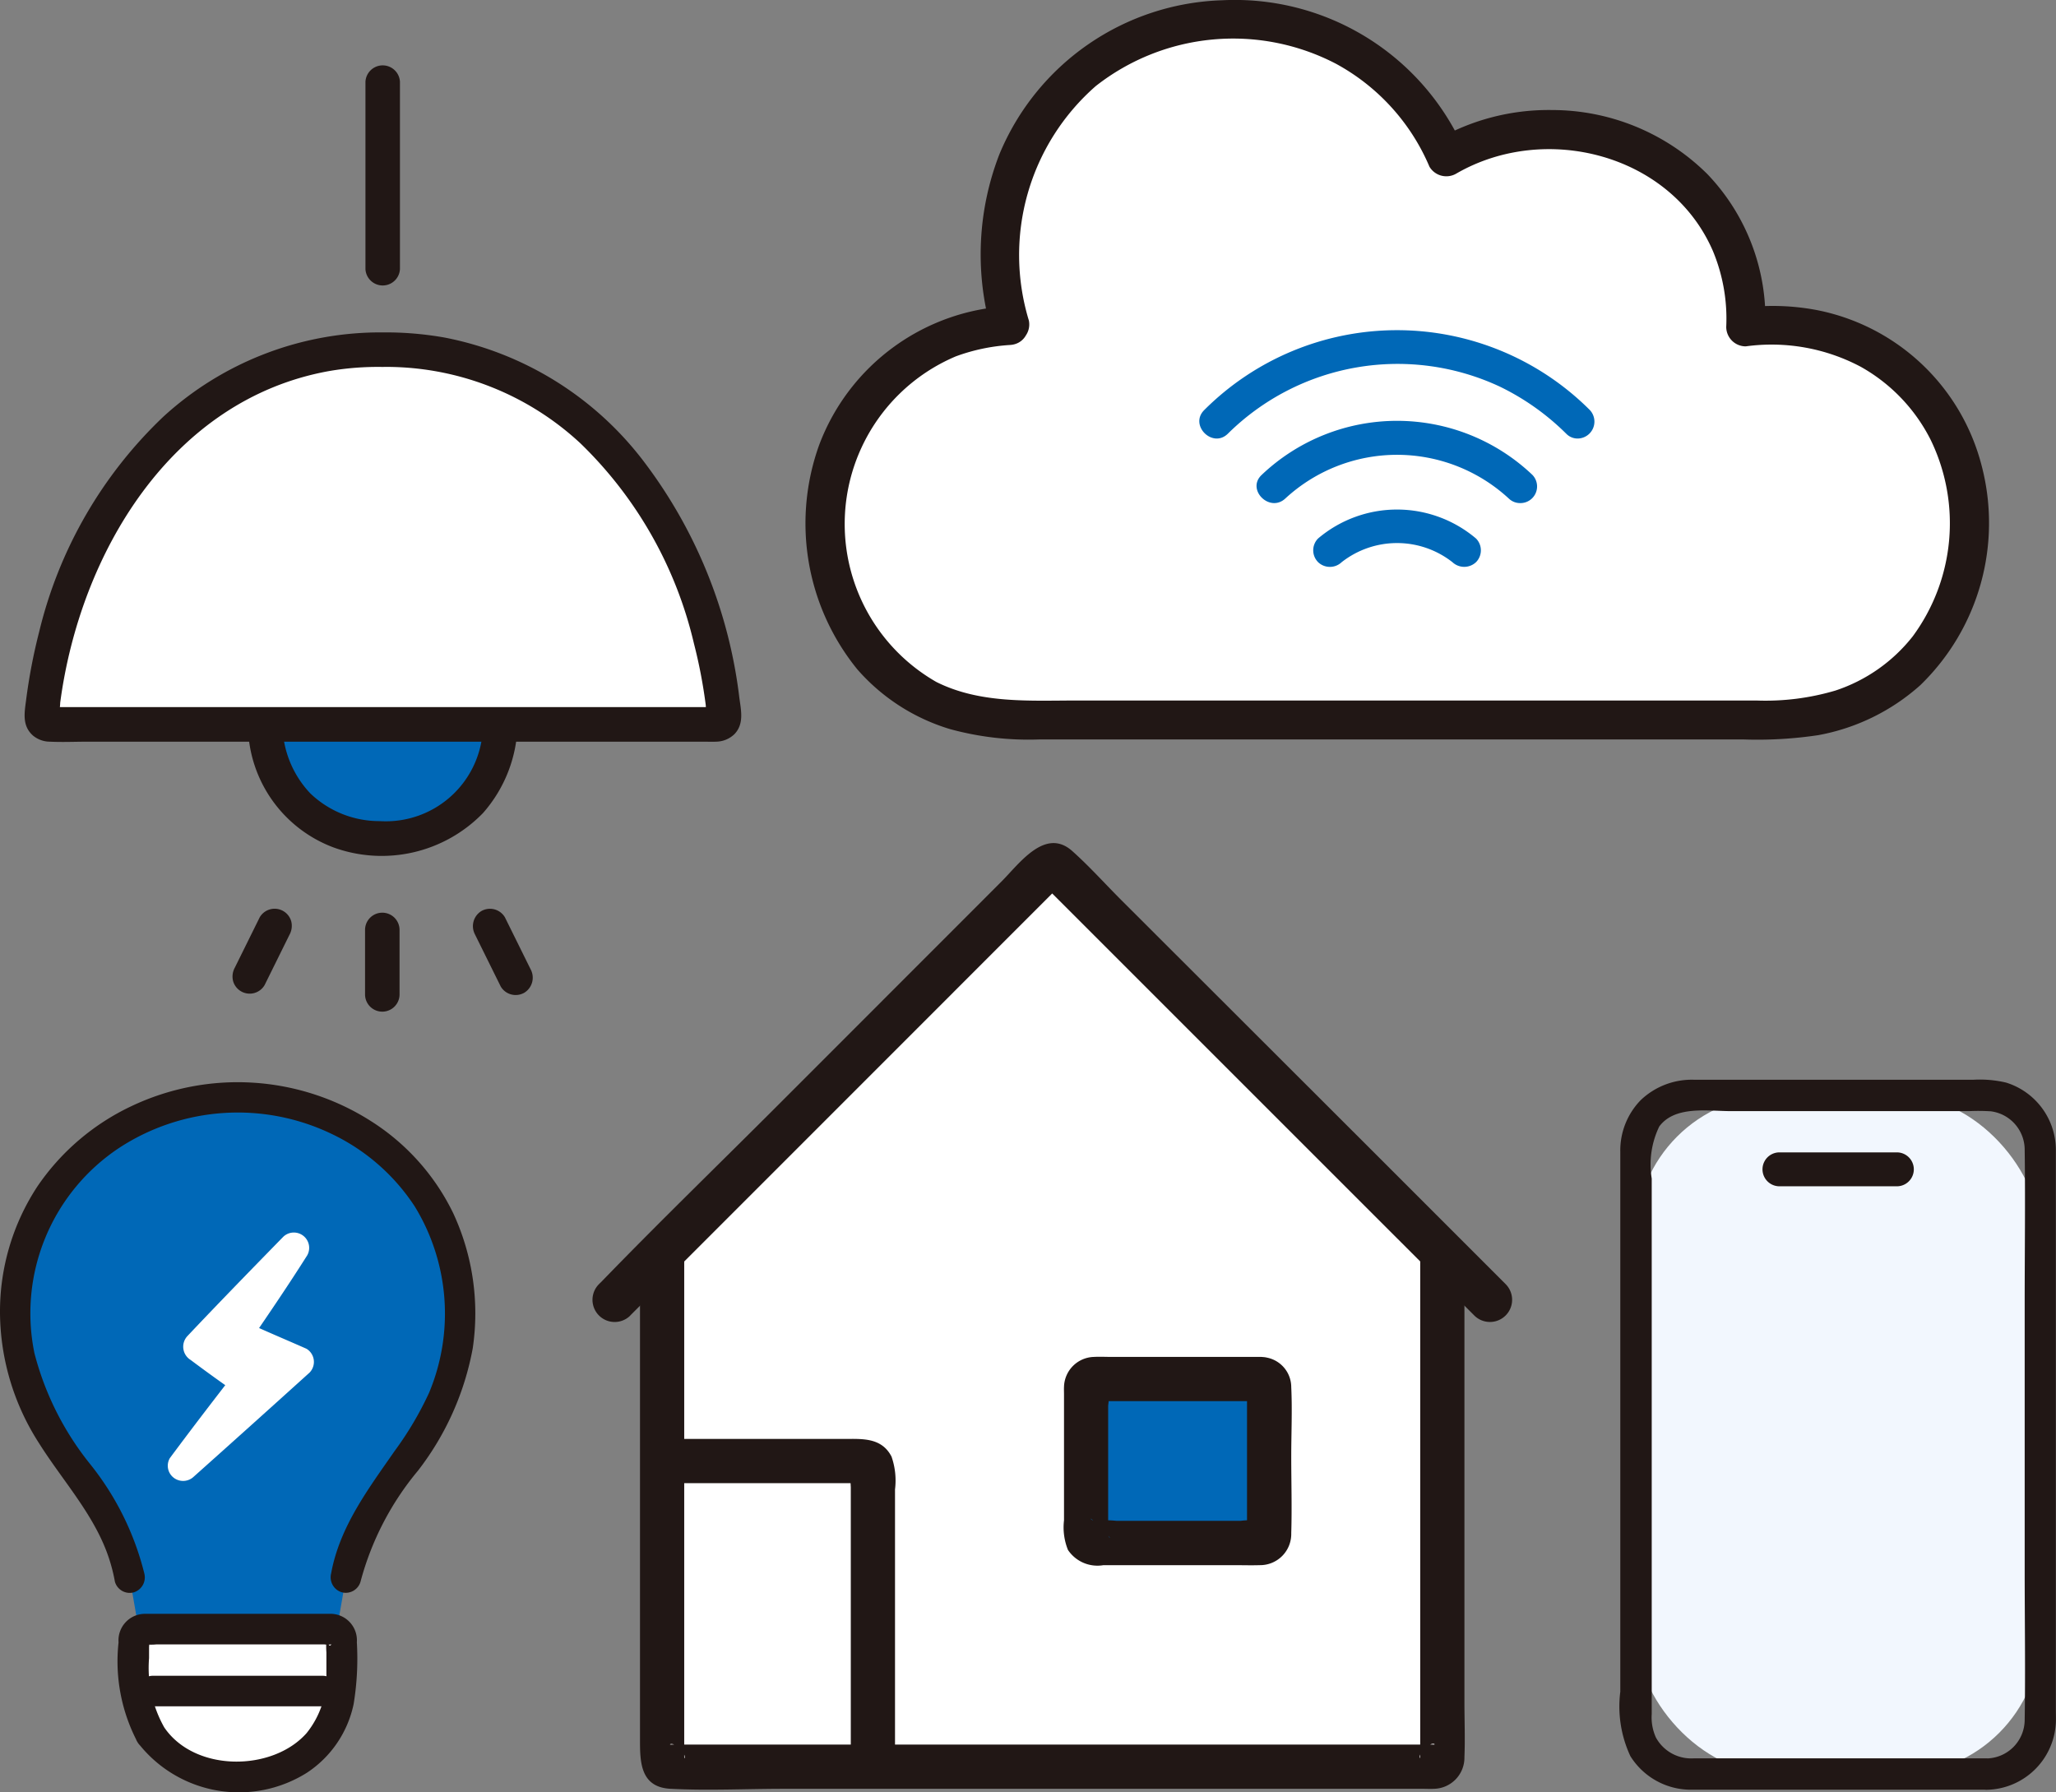 <svg xmlns="http://www.w3.org/2000/svg" width="91.781" height="80" viewBox="0 0 91.781 80"><rect x="0" y="0" width="91.781" height="80" fill="#808080" stroke="none"/><g transform="translate(-695.962 -579.249)"><g transform="translate(722.411 616.886)"><path d="M25.047,75V61.061L42.269,43.839a.273.273,0,0,1,.386,0L59.877,61.061V83.677a.347.347,0,0,1-.347.347H25.4a.347.347,0,0,1-.348-.347Z" transform="translate(-21.939 -42.794)" fill="#fff"/><path d="M34.459,108.483v13.648H25.052V108.483Z" transform="translate(-21.942 -80.9)" fill="#fff"/><rect width="8.169" height="7.323" rx="1.056" transform="translate(22.039 23.924)" fill="#0068b7"/><path d="M22.647,85.485v21.309c0,.991-.005,2.15,1.36,2.221,1.677.088,3.381,0,5.058,0H57.622c.157,0,.317.009.474,0A1.39,1.39,0,0,0,59.45,107.6c.034-.823,0-1.652,0-2.475V85.485a.988.988,0,0,0-1.974,0V106.92c0,.188,0,.375,0,.563,0,.3-.082.114.033-.055l.354-.354c.21-.142.339-.016.194-.033a1.723,1.723,0,0,0-.19,0H24.292c-.076,0-.155-.006-.232,0-.175.014,0-.085.174.033l.354.354c.108.16.025.36.033.1,0-.15,0-.3,0-.45V85.485A.988.988,0,0,0,22.647,85.485Z" transform="translate(-20.526 -66.799)" fill="#211715"/><path d="M19.176,62.5l6.531-6.531L36.121,45.552l1.746-1.746.482-.482c.078-.078.278-.192.093-.086l-.5.135h.139l-.5-.135c-.175-.1-.014-.02.064.057.126.123.25.25.376.375l1.4,1.4,4.611,4.611L54.453,60.1l2.4,2.4a.988.988,0,0,0,1.4-1.4l-6.669-6.669L41.1,43.96c-.726-.726-1.425-1.508-2.192-2.192-1.211-1.081-2.37.571-3.157,1.357L25.79,53.091c-2.624,2.625-5.294,5.211-7.876,7.877l-.134.133a.988.988,0,0,0,1.4,1.4Z" transform="translate(-17.49 -41.413)" fill="#211715"/><path d="M77.461,97.176H70.784c-.264,0-.535-.015-.8,0a1.372,1.372,0,0,0-1.335,1.339c-.006.1,0,.206,0,.307v5.647a2.683,2.683,0,0,0,.177,1.324,1.582,1.582,0,0,0,1.583.679h5.82c.385,0,.772.012,1.157,0a1.391,1.391,0,0,0,1.407-1.427c.035-1.14,0-2.286,0-3.425,0-1.028.049-2.068,0-3.094a1.345,1.345,0,0,0-1.072-1.316,1.017,1.017,0,0,0-1.214.689.994.994,0,0,0,.69,1.214c-.239-.038-.378-.938-.378-.411v5.912a3.055,3.055,0,0,0,0,.429c0,.024-.009.061,0,.082-.03-.075.752-.586.611-.631a3.459,3.459,0,0,0-.9,0H71a4.465,4.465,0,0,0-.964,0c-.16.039-.456-.4.264.319.667.666.281.424.32.257a1.91,1.91,0,0,0,0-.391V99.34a2.68,2.68,0,0,0,0-.827c.051.115-.8.58-.6.637a.669.669,0,0,0,.123,0c.153.01.31,0,.463,0h6.854A.988.988,0,0,0,77.461,97.176Z" transform="translate(-47.6 -74.239)" fill="#211715"/><path d="M23.682,108.061h8.385a1.791,1.791,0,0,0,.553,0c.191-.086-.584-.431-.515-.54-.016.026,0,.1,0,.134a4.292,4.292,0,0,0,0,.582V120.72a.988.988,0,0,0,1.974,0V108.341a3.243,3.243,0,0,0-.157-1.468c-.448-.859-1.311-.786-2.12-.786h-8.12a.988.988,0,0,0,0,1.974Z" transform="translate(-20.574 -79.489)" fill="#211715"/></g><g transform="translate(731.919 579.249)"><path d="M10.692,237.695a12.374,12.374,0,0,1-.443-3.344,10.176,10.176,0,0,1,10.387-10.323,10.139,10.139,0,0,1,9.528,6.131,8.942,8.942,0,0,1,4.593-1.222,8.451,8.451,0,0,1,8.779,8.817,9.687,9.687,0,0,1,1.186-.075,8.612,8.612,0,0,1,8.783,8.729,8.47,8.47,0,0,1-8.783,8.892H11.227c-5.314,0-8.783-3.66-8.783-8.892A8.59,8.59,0,0,1,10.692,237.695Z" transform="translate(-1.559 -223.161)" fill="#fff"/><path d="M9.971,235.935a10.024,10.024,0,0,1,2.988-10.462,9.93,9.93,0,0,1,10.715-1,9.408,9.408,0,0,1,4.181,4.6.877.877,0,0,0,1.189.312c3.971-2.307,9.577-.884,11.459,3.439a7.848,7.848,0,0,1,.6,3.4.871.871,0,0,0,.869.869,8.491,8.491,0,0,1,5.13.908,7.711,7.711,0,0,1,3.126,3.263,8.515,8.515,0,0,1-.8,8.775,7.3,7.3,0,0,1-3.451,2.419,10.984,10.984,0,0,1-3.531.444H12.141c-2.134,0-4.344.151-6.3-.828A8.124,8.124,0,0,1,6.71,237.54a8.5,8.5,0,0,1,2.423-.509c1.111-.068,1.119-1.806,0-1.738a9.581,9.581,0,0,0-8.515,6.183A10.329,10.329,0,0,0,2.313,251.51a8.887,8.887,0,0,0,4.149,2.671,13.262,13.262,0,0,0,3.959.46H41.89a18.325,18.325,0,0,0,3.32-.192,9.343,9.343,0,0,0,4.561-2.235,10.08,10.08,0,0,0,2.735-9.79,9.478,9.478,0,0,0-7.322-6.944,10.577,10.577,0,0,0-3.208-.123l.869.869a9.331,9.331,0,0,0-2.584-6.823,9.85,9.85,0,0,0-6.933-2.86,10.015,10.015,0,0,0-5.162,1.339l1.189.312a11.187,11.187,0,0,0-10.74-6.552,11.145,11.145,0,0,0-9.955,6.867A12.372,12.372,0,0,0,8.3,236.4.869.869,0,0,0,9.971,235.935Z" transform="translate(0 -221.631)" fill="#211715"/></g><g transform="translate(768.287 627.45)"><rect width="18.051" height="30.292" rx="6.27" transform="translate(0.705 0.7)" fill="#f2f7fe"/><path d="M54.818,38.381H41.764a1.794,1.794,0,0,1-1.7-.929,2.173,2.173,0,0,1-.187-1.05V12.5a3.9,3.9,0,0,1,.336-2.324c.7-.945,2.182-.686,3.214-.686H54.048a9.012,9.012,0,0,1,.972.008,1.732,1.732,0,0,1,1.506,1.733c.031,2.291,0,4.585,0,6.876V29.96c0,2.231.035,4.465,0,6.7a1.729,1.729,0,0,1-1.708,1.726.7.7,0,0,0,0,1.4,3.15,3.15,0,0,0,3.1-3c.008-.187,0-.376,0-.563V11.842c0-.211,0-.422,0-.634A3.155,3.155,0,0,0,55.69,8.214a5.108,5.108,0,0,0-1.469-.124H41.8A3.3,3.3,0,0,0,39.384,9a3.22,3.22,0,0,0-.91,2.314c0,.887,0,1.775,0,2.663v21.43a5.244,5.244,0,0,0,.449,2.875,3.185,3.185,0,0,0,2.757,1.5c.463,0,.926,0,1.389,0H54.817a.7.7,0,0,0,0-1.4Z" transform="translate(-38.468 -8.089)" fill="#211715"/><path d="M61.111,18.56h5.241a.757.757,0,0,0,0-1.514H61.111a.757.757,0,0,0,0,1.514Z" transform="translate(-54 -13.804)" fill="#211715"/></g><g transform="translate(697.058 582.155)"><path d="M243.616,39.583c-8.371-.117-14.281,7.171-15.242,16.344a.349.349,0,0,0,.347.383h29.79a.349.349,0,0,0,.347-.383C257.9,46.754,251.986,39.466,243.616,39.583Z" transform="translate(-227.622 -26.879)" fill="#fff"/><path d="M260,93.933l-.006-.014a6.055,6.055,0,0,1-.3-.806,6.162,6.162,0,0,1-.16-.882,5.114,5.114,0,0,1-.04-.524H269.99a5.764,5.764,0,0,1-.231,1.468,4.789,4.789,0,0,1-.647,1.392,5.031,5.031,0,0,1-4.079,2.22,5.611,5.611,0,0,1-3.1-.7A4.774,4.774,0,0,1,260,93.933Z" transform="translate(-248.758 -62.276)" fill="#0068b7"/><path d="M273.455.744V9.106a.771.771,0,0,0,1.54,0V.744A.771.771,0,0,0,273.455.744Z" transform="translate(-258.237 0)" fill="#211715"/><path d="M273.4,118.67v2.878a.77.77,0,1,0,1.54,0V118.67a.77.77,0,1,0-1.54,0Z" transform="translate(-258.2 -80.063)" fill="#211715"/><path d="M256.179,117.733l-1.112,2.249a.822.822,0,0,0-.078.593.77.77,0,0,0,1.408.184l1.112-2.249a.822.822,0,0,0,.078-.593.77.77,0,0,0-1.408-.184Z" transform="translate(-245.681 -79.69)" fill="#211715"/><path d="M288.5,118.515l1.144,2.313a.775.775,0,0,0,1.054.276.789.789,0,0,0,.276-1.054l-1.144-2.313a.775.775,0,0,0-1.053-.276.79.79,0,0,0-.276,1.054Z" transform="translate(-268.387 -79.695)" fill="#211715"/><path d="M242.029,37.183a14.339,14.339,0,0,0-9.8,3.764,19.57,19.57,0,0,0-5.541,9.6,25.081,25.081,0,0,0-.584,3.049c-.076.578-.181,1.142.3,1.578a1.187,1.187,0,0,0,.762.279c.568.027,1.144,0,1.712,0h27.471c.182,0,.366.009.548,0a1.2,1.2,0,0,0,.831-.34c.436-.457.291-1.059.216-1.62A21.693,21.693,0,0,0,253.6,42.842a14.674,14.674,0,0,0-8.812-5.429,14.992,14.992,0,0,0-2.76-.23.771.771,0,0,0,0,1.54,12.745,12.745,0,0,1,8.825,3.415,18.209,18.209,0,0,1,5.062,8.926,22.63,22.63,0,0,1,.53,2.762,2.179,2.179,0,0,0,.041.353l.013.118q.71-.388.421-.388c-.008,0-.017,0-.025,0a.948.948,0,0,0-.193,0H227.331a.87.87,0,0,0-.166,0c-.009,0-.021,0-.03,0h0q.436.713.436.27a2.92,2.92,0,0,0,.056-.47c.882-6.648,4.946-13.53,12-14.8a12.781,12.781,0,0,1,2.4-.184A.771.771,0,0,0,242.029,37.183Z" transform="translate(-226.035 -25.25)" fill="#211715"/><path d="M267.593,90.128a4.332,4.332,0,0,1-4.6,4.32,4.452,4.452,0,0,1-3.107-1.237,4.529,4.529,0,0,1-1.243-3.083c-.036-.988-1.576-.993-1.54,0a5.878,5.878,0,0,0,3.832,5.5,6.3,6.3,0,0,0,6.658-1.538,6.174,6.174,0,0,0,1.545-3.964C269.175,89.136,267.634,89.138,267.593,90.128Z" transform="translate(-247.129 -60.699)" fill="#211715"/></g><path d="M5.3,10.352A.751.751,0,0,1,5.3,9.3a5.454,5.454,0,0,1,7.053,0,.752.752,0,0,1,0,1.055.769.769,0,0,1-1.055,0,4.007,4.007,0,0,0-4.942,0h0a.763.763,0,0,1-1.054,0Zm8.512-2.84a7.351,7.351,0,0,0-9.971,0c-.7.654-1.758-.4-1.054-1.055a8.772,8.772,0,0,1,12.08,0,.743.743,0,0,1-.558,1.261A.719.719,0,0,1,13.813,7.512Zm2.565-2.893A11.012,11.012,0,0,0,13.4,2.512,10.774,10.774,0,0,0,1.276,4.619h0C.594,5.294-.462,4.24.221,3.564a12.171,12.171,0,0,1,17.212,0,.755.755,0,0,1-.557,1.272A.7.7,0,0,1,16.378,4.619Z" transform="translate(749.5 593.989)" fill="#0068b7"/><g transform="translate(695.962 627.558)"><path d="M.765,4.72A4.916,4.916,0,0,1,0,2.039V.454A.454.454,0,0,1,.454,0H8.825a.454.454,0,0,1,.454.454V2.039A4.323,4.323,0,0,1,4.64,6.565,4.392,4.392,0,0,1,.765,4.72Z" transform="translate(5.973 24.416)" fill="#fff"/><path d="M4.713,1.43A9.474,9.474,0,0,0,1.029,5.269a9.838,9.838,0,0,0,.106,8.967c1.368,2.54,3.486,4.418,3.973,7.221l.4,2.3H14.36l.4-2.3c.485-2.8,2.6-4.682,3.973-7.221a9.837,9.837,0,0,0,.106-8.967A10.083,10.083,0,0,0,9.932,0a10.4,10.4,0,0,0-5.22,1.43Z" transform="translate(0.682 0.658)" fill="#0068b7"/><path d="M6.443,21.933A12.668,12.668,0,0,0,4,17.019a13.116,13.116,0,0,1-2.464-4.926A8.856,8.856,0,0,1,5.312,2.939a9.672,9.672,0,0,1,9.512-.62,9.1,9.1,0,0,1,3.689,3.226,9.165,9.165,0,0,1,.639,8.326,14.97,14.97,0,0,1-1.54,2.6c-1.179,1.7-2.452,3.38-2.831,5.463a.7.7,0,0,0,.476.838.687.687,0,0,0,.838-.476,12.9,12.9,0,0,1,2.565-4.954,12.66,12.66,0,0,0,2.443-5.46,10.631,10.631,0,0,0-.872-6.035,10.059,10.059,0,0,0-3.675-4.111,11.058,11.058,0,0,0-10.7-.66A10.483,10.483,0,0,0,1.679,4.64,10.172,10.172,0,0,0,0,10.307a10.868,10.868,0,0,0,1.748,5.819c.993,1.58,2.317,3.028,2.995,4.788A7.631,7.631,0,0,1,5.13,22.3a.687.687,0,0,0,.838.476.7.7,0,0,0,.476-.838Z" transform="translate(0 0)" fill="#211715"/><path d="M2.04,5.059a5.406,5.406,0,0,1-.672-3.08V1.468a.962.962,0,0,0,0-.262V1.138a.227.227,0,0,1-.227.227c0,.006.057,0,.063,0a2.577,2.577,0,0,0,.5,0H9.186a1.225,1.225,0,0,0,.322,0c-.17.234-.177-.417-.223-.149a3.139,3.139,0,0,0,0,.508c0,.33,0,.66,0,.99A4.005,4.005,0,0,1,8.4,5.326C6.877,7.049,3.4,7.079,2.04,5.061,1.553,4.337.373,5.018.864,5.748A5.7,5.7,0,0,0,8.422,7.09,4.858,4.858,0,0,0,10.5,4.031a12.521,12.521,0,0,0,.144-2.762A1.182,1.182,0,0,0,9.51,0C9.4,0,9.283,0,9.17,0H1.821C1.611,0,1.4,0,1.19,0A1.185,1.185,0,0,0,.006,1.275,7.733,7.733,0,0,0,.863,5.748C1.334,6.483,2.513,5.8,2.04,5.059Z" transform="translate(5.286 23.733)" fill="#211715"/><path d="M.658,1.362H8.236A.681.681,0,0,0,8.236,0H.658A.681.681,0,0,0,.658,1.362Z" transform="translate(6.166 26.499)" fill="#211715"/><path d="M2.856,6C2.314,5.622,1.285,4.886.684,4.432,1.986,3.054,3.552,1.443,4.959,0c-.87,1.38-1.68,2.565-2.579,3.874.823.384,2.012.887,2.786,1.231C3.483,6.636,1.7,8.23,0,9.748.794,8.676,2.724,6.169,2.856,6Z" transform="translate(8.168 7.377)" fill="#fff"/><path d="M3.88,6.087c-.733-.511-1.459-1.03-2.173-1.567L1.845,5.59C3.255,4.1,4.688,2.628,6.12,1.158L5.05.332c-.829,1.312-1.7,2.595-2.579,3.875a.684.684,0,0,0,.244.932c.921.427,1.858.819,2.786,1.231L5.364,5.3Q2.795,7.636.2,9.942l1.069.825c.543-.732,1.1-1.455,1.649-2.178l.768-1,.284-.367c.021-.028.127-.165.044-.057s-.013.016.006-.008a.7.7,0,0,0,0-.963.685.685,0,0,0-.963,0c-1,1.285-1.992,2.579-2.963,3.887a.675.675,0,0,0,.175.88.689.689,0,0,0,.894-.053q2.59-2.313,5.166-4.642A.685.685,0,0,0,6.191,5.2c-.928-.411-1.865-.8-2.786-1.231l.244.932c.878-1.28,1.75-2.563,2.579-3.875A.684.684,0,0,0,5.158.2C3.726,1.666,2.292,3.137.883,4.628A.694.694,0,0,0,1.021,5.7c.714.536,1.44,1.056,2.173,1.567a.687.687,0,0,0,.932-.244A.7.7,0,0,0,3.88,6.087Z" transform="translate(7.489 6.7)" fill="#fff"/></g></g></svg>